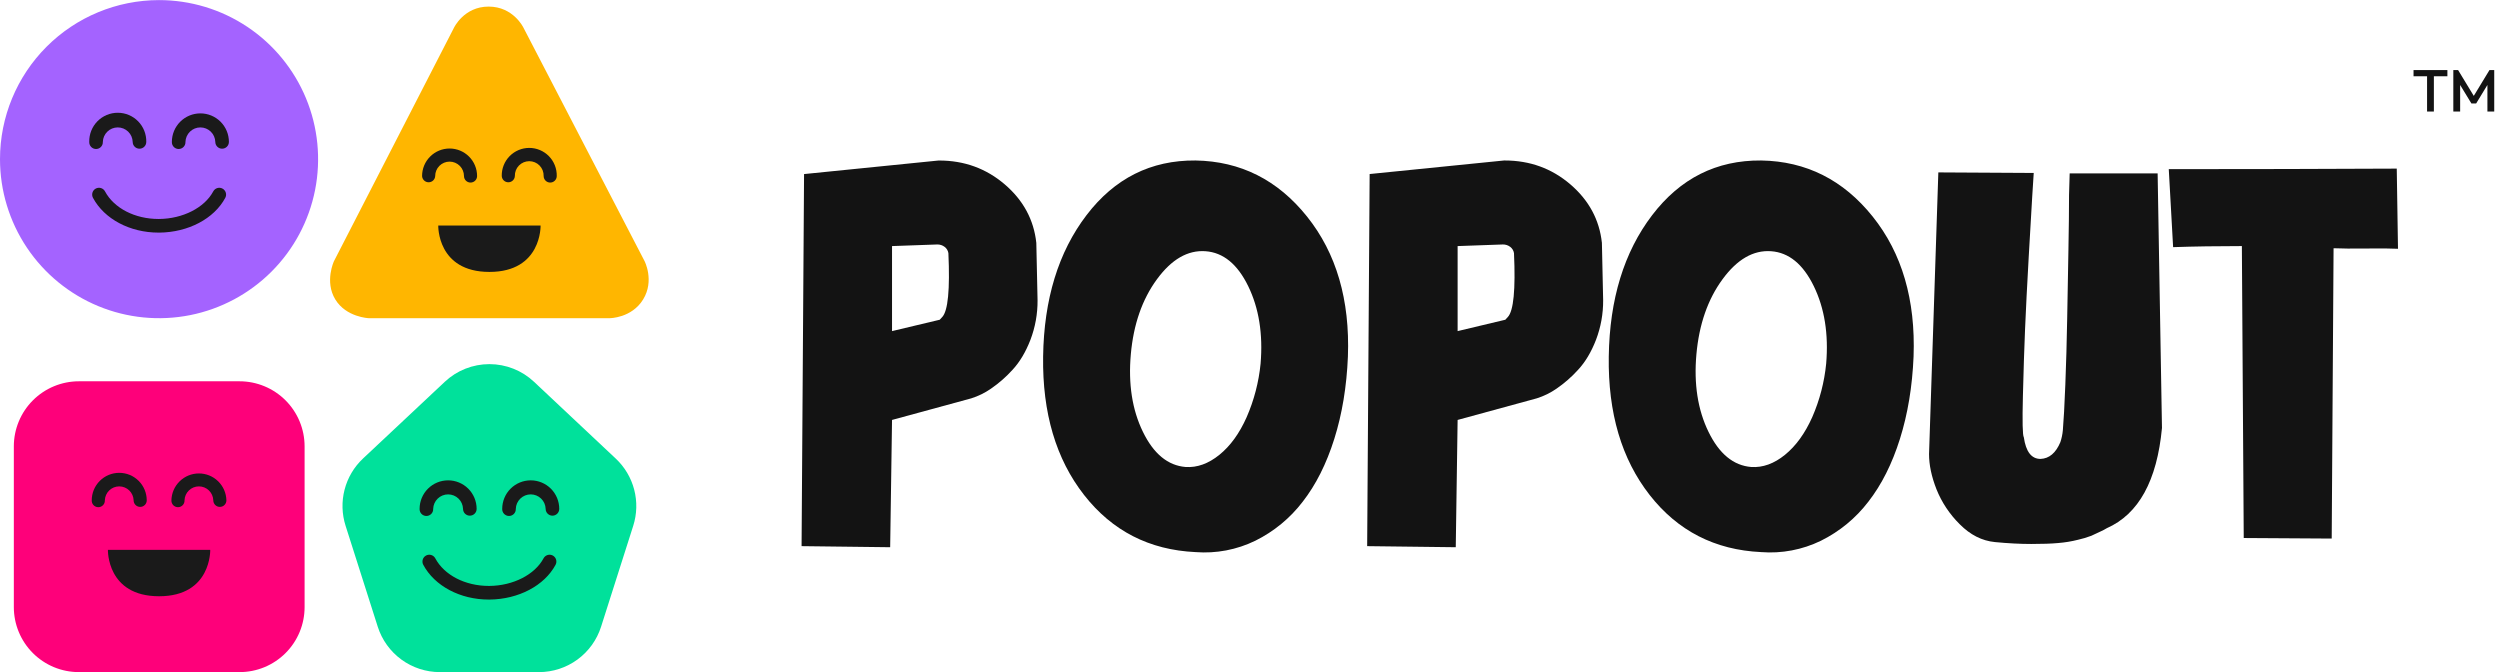 <svg width="1867" height="502" viewBox="0 0 1867 502" fill="none" xmlns="http://www.w3.org/2000/svg">
<path d="M1812.53 83.29V53.186H1817.62V83.29H1812.53ZM1802.43 56.949V52.301H1827.71V56.949H1802.43ZM1832.14 83.29V52.301H1835.69L1848.57 73.506H1846.27L1859.15 52.301H1862.69V83.29H1857.6V61.244L1858.75 61.553L1849.19 77.269H1845.65L1836.08 61.553L1837.24 61.244V83.29H1832.14Z" fill="#131313"/>
<path d="M666.17 313.61L664.78 408.67L598.62 407.86L600.47 130L700.86 119.88H701.33C720.13 119.88 736.463 125.813 750.33 137.68C764.197 149.547 772.06 164.11 773.92 181.37L774.85 224.25C774.925 234.335 773.121 244.346 769.53 253.77C765.977 262.95 761.503 270.433 756.11 276.22C751.337 281.491 745.968 286.189 740.11 290.22C735.573 293.387 730.579 295.842 725.3 297.5L666.17 313.61ZM666.17 183.77V247.27L701.79 238.78L703.64 236.78C707.953 232.193 709.493 216.28 708.26 189.04C707.971 187.191 706.978 185.525 705.49 184.39C703.903 183.165 701.944 182.523 699.94 182.57L666.17 183.77Z" fill="#131313"/>
<path d="M892.85 412.31C858.31 410.69 830.553 396.466 809.58 369.64C788.607 342.813 778.413 308.36 779 266.28C779.62 223.413 790.417 188.223 811.39 160.71C832.363 133.196 859.503 119.576 892.81 119.85C926.43 120.403 954.19 134.36 976.09 161.72C997.99 189.08 1008.17 223.933 1006.62 266.28C1005.7 288.673 1002.31 309.17 996.45 327.77C990.59 346.37 982.723 362.01 972.85 374.69C963.445 386.987 951.336 396.954 937.46 403.82C923.612 410.573 908.211 413.505 892.85 412.31ZM863.94 208.64C852.987 223.606 846.51 242.213 844.51 264.46C842.51 286.706 845.51 306.04 853.51 322.46C861.51 338.906 872.15 347.67 885.43 348.75C894.057 349.303 902.463 346.27 910.65 339.65C918.837 333.03 925.62 323.66 931 311.54C936.549 298.836 940.062 285.337 941.41 271.54C943.257 249.433 940.173 230.153 932.16 213.7C924.147 197.246 913.507 188.55 900.24 187.61C886.987 186.67 874.887 193.68 863.94 208.64Z" fill="#131313"/>
<path d="M1088.55 313.61L1087.16 408.67L1021 407.86L1022.85 129.97L1123.24 119.85H1123.71C1142.52 119.85 1158.85 125.783 1172.71 137.65C1186.57 149.517 1194.43 164.08 1196.3 181.34L1197.23 224.22C1197.3 234.305 1195.5 244.316 1191.91 253.74C1188.36 262.92 1183.88 270.403 1178.49 276.19C1173.72 281.461 1168.35 286.159 1162.49 290.19C1157.95 293.357 1152.96 295.812 1147.68 297.47L1088.55 313.61ZM1088.55 183.77V247.27L1124.17 238.78L1126.02 236.78C1130.34 232.193 1131.88 216.28 1130.65 189.04C1130.36 187.19 1129.36 185.525 1127.87 184.39C1126.28 183.166 1124.32 182.523 1122.32 182.57L1088.55 183.77Z" fill="#131313"/>
<path d="M1315.24 412.31C1280.69 410.69 1252.93 396.466 1231.96 369.64C1210.99 342.813 1200.82 308.36 1201.43 266.28C1202.04 223.413 1212.83 188.223 1233.81 160.71C1254.79 133.196 1281.93 119.576 1315.24 119.85C1348.85 120.403 1376.6 134.36 1398.51 161.72C1420.42 189.08 1430.6 223.933 1429.05 266.28C1428.12 288.673 1424.72 309.17 1418.87 327.77C1413.02 346.37 1405.15 362.01 1395.27 374.69C1385.86 386.987 1373.76 396.954 1359.88 403.82C1346.02 410.58 1330.61 413.511 1315.24 412.31ZM1286.32 208.64C1275.37 223.606 1268.9 242.213 1266.89 264.46C1264.88 286.706 1267.88 306.04 1275.89 322.46C1283.89 338.906 1294.53 347.67 1307.81 348.75C1316.48 349.303 1324.88 346.27 1333.03 339.65C1341.18 333.03 1347.96 323.66 1353.38 311.54C1358.93 298.836 1362.44 285.337 1363.79 271.54C1365.64 249.433 1362.56 230.153 1354.54 213.7C1346.52 197.246 1335.88 188.55 1322.62 187.61C1309.36 186.67 1297.26 193.68 1286.32 208.64Z" fill="#131313"/>
<path d="M1516.94 406.24C1508.62 406.24 1499.6 405.77 1489.88 404.83C1480.16 403.89 1471.37 399.44 1463.51 391.48C1456 384.066 1450.09 375.185 1446.16 365.39C1442.46 355.95 1440.61 347.187 1440.61 339.1L1447.55 128.75L1518.79 129.16C1518.48 133.747 1518.1 139.747 1517.64 147.16C1517.18 154.573 1516.33 169.203 1515.09 191.05C1513.86 212.89 1512.93 231.09 1512.32 245.65C1511.71 260.21 1511.17 276.993 1510.7 296C1510.23 315.007 1510.46 325.187 1511.39 326.54C1512.93 337.327 1517.09 342.72 1523.88 342.72C1530.36 342.453 1535.3 338.273 1538.69 330.18C1539.65 327.295 1540.27 324.308 1540.54 321.28C1541.15 314.267 1541.77 302.933 1542.39 287.28C1543.01 271.627 1543.47 255.11 1543.78 237.73C1544.08 220.33 1544.39 203.33 1544.7 186.73C1545.01 170.13 1545.17 156.443 1545.16 145.67L1545.63 129.49H1611.32L1614.56 319.61C1610.86 358.99 1597.14 383.933 1573.39 394.44C1571.9 395.348 1570.35 396.16 1568.76 396.87C1565.98 398.203 1563.67 399.283 1561.82 400.11C1558.56 401.346 1555.22 402.349 1551.82 403.11C1546.96 404.333 1542.01 405.146 1537.02 405.54C1531.97 406.007 1525.27 406.24 1516.94 406.24Z" fill="#131313"/>
<path d="M1674.23 183.77C1655.73 183.77 1638.61 184.036 1622.88 184.57L1619.64 126.33C1678.86 126.33 1735.61 126.193 1789.9 125.92L1790.82 185.79C1785.57 185.523 1777.71 185.457 1767.23 185.59C1756.75 185.723 1748.58 185.653 1742.71 185.38L1741.32 402.2L1675.62 401.79L1674.23 183.77Z" fill="#131313"/>
<path fill-rule="evenodd" clip-rule="evenodd" d="M118.72 0.07C142.215 0.058 165.185 7.014 184.726 20.058C204.267 33.102 219.501 51.648 228.5 73.351C237.5 95.053 239.861 118.937 235.286 141.982C230.71 165.027 219.403 186.197 202.795 202.815C186.187 219.433 165.023 230.753 141.981 235.342C118.939 239.931 95.054 237.584 73.346 228.597C51.638 219.61 33.083 204.387 20.027 184.854C6.971 165.321 0.002 142.354 0 118.86C0.008 87.369 12.516 57.17 34.777 34.896C57.037 12.622 87.23 0.096 118.72 0.07Z" fill="#A463FF"/>
<path fill-rule="evenodd" clip-rule="evenodd" d="M339 20.77C339 20.77 346.4 4.92 364.9 4.92C383.4 4.92 390.9 20.65 390.9 20.65L481.33 194.94C481.33 194.94 488.91 209.5 480.33 223.56C471.75 237.62 455.33 237.62 455.33 237.62H275.33C275.33 237.62 258.53 236.96 250.4 223.62C242.27 210.28 249.4 195.06 249.4 195.06L339 20.77Z" fill="#FFB600"/>
<path fill-rule="evenodd" clip-rule="evenodd" d="M178.9 284.75C191.78 284.755 204.131 289.874 213.238 298.982C222.346 308.089 227.465 320.44 227.47 333.32V453.41C227.467 459.785 226.209 466.097 223.766 471.986C221.324 477.875 217.746 483.225 213.235 487.731C208.725 492.236 203.371 495.809 197.48 498.246C191.589 500.682 185.275 501.934 178.9 501.93H58.9C52.525 501.934 46.211 500.682 40.32 498.246C34.429 495.809 29.075 492.236 24.565 487.731C20.054 483.225 16.476 477.875 14.034 471.986C11.591 466.097 10.333 459.785 10.33 453.41V333.32C10.335 320.44 15.454 308.089 24.562 298.982C33.669 289.874 46.02 284.755 58.9 284.75H178.9Z" fill="#FE007A"/>
<path fill-rule="evenodd" clip-rule="evenodd" d="M332.15 285.14C341.176 276.655 353.097 271.932 365.485 271.932C377.873 271.932 389.794 276.655 398.82 285.14L459.82 342.45C466.523 348.733 471.308 356.788 473.621 365.679C475.934 374.571 475.681 383.936 472.89 392.69L448.89 468.02C445.757 477.865 439.571 486.458 431.229 492.555C422.888 498.651 412.822 501.934 402.49 501.93H328.49C318.155 501.935 308.087 498.649 299.744 492.548C291.402 486.448 285.219 477.85 282.09 468L258.09 392.67C255.292 383.923 255.028 374.562 257.328 365.671C259.629 356.78 264.4 348.722 271.09 342.43L332.15 285.14Z" fill="#00E19B"/>
<path d="M403.71 168.41H327.29C327.29 168.41 326.29 203.07 365.5 203.07C404.71 203.07 403.71 168.41 403.71 168.41Z" fill="#1A1A1A"/>
<path d="M410.89 136.34C410.247 136.342 409.61 136.216 409.016 135.971C408.421 135.726 407.881 135.366 407.426 134.911C406.971 134.457 406.61 133.918 406.363 133.324C406.117 132.73 405.99 132.093 405.99 131.45C406.034 130.012 405.788 128.579 405.268 127.237C404.748 125.895 403.964 124.671 402.961 123.638C401.959 122.605 400.76 121.783 399.435 121.222C398.109 120.661 396.684 120.372 395.245 120.372C393.806 120.372 392.381 120.661 391.056 121.222C389.73 121.783 388.531 122.605 387.529 123.638C386.527 124.671 385.742 125.895 385.222 127.237C384.702 128.579 384.456 130.012 384.5 131.45C384.443 132.71 383.902 133.9 382.991 134.771C382.079 135.643 380.866 136.129 379.605 136.129C378.344 136.129 377.131 135.643 376.219 134.771C375.308 133.9 374.767 132.71 374.71 131.45C374.65 128.715 375.136 125.996 376.141 123.452C377.146 120.908 378.649 118.59 380.562 116.634C382.475 114.679 384.759 113.125 387.28 112.064C389.802 111.003 392.51 110.457 395.245 110.457C397.981 110.457 400.689 111.003 403.21 112.064C405.731 113.125 408.016 114.679 409.928 116.634C411.841 118.59 413.344 120.908 414.349 123.452C415.354 125.996 415.84 128.715 415.78 131.45C415.78 132.092 415.654 132.728 415.408 133.322C415.162 133.915 414.802 134.454 414.348 134.908C413.894 135.362 413.355 135.722 412.761 135.968C412.168 136.214 411.532 136.34 410.89 136.34Z" fill="#1A1A1A"/>
<path d="M351.39 136.34C350.748 136.34 350.112 136.214 349.519 135.968C348.925 135.722 348.386 135.362 347.932 134.908C347.478 134.454 347.118 133.915 346.872 133.321C346.626 132.728 346.5 132.092 346.5 131.45C346.5 128.599 345.367 125.865 343.351 123.849C341.335 121.833 338.601 120.7 335.75 120.7C332.899 120.7 330.165 121.833 328.149 123.849C326.133 125.865 325 128.599 325 131.45C324.943 132.71 324.402 133.9 323.491 134.771C322.579 135.642 321.366 136.129 320.105 136.129C318.844 136.129 317.631 135.642 316.719 134.771C315.807 133.9 315.267 132.71 315.21 131.45C315.21 126.003 317.374 120.778 321.226 116.926C325.078 113.074 330.302 110.91 335.75 110.91C341.197 110.91 346.422 113.074 350.274 116.926C354.126 120.778 356.29 126.003 356.29 131.45C356.29 132.093 356.163 132.73 355.917 133.324C355.67 133.918 355.309 134.457 354.854 134.911C354.399 135.366 353.859 135.726 353.264 135.971C352.67 136.216 352.033 136.341 351.39 136.34Z" fill="#1A1A1A"/>
<path d="M157 410.62H80.59C80.59 410.62 79.59 445.28 118.8 445.28C158.01 445.28 157 410.62 157 410.62Z" fill="#1A1A1A"/>
<path d="M164.19 378.55C163.547 378.55 162.909 378.423 162.315 378.177C161.72 377.931 161.18 377.57 160.725 377.115C160.27 376.66 159.909 376.12 159.663 375.525C159.417 374.931 159.29 374.294 159.29 373.65C159.205 370.857 158.035 368.207 156.03 366.262C154.024 364.316 151.339 363.228 148.545 363.228C145.751 363.228 143.066 364.316 141.06 366.262C139.055 368.207 137.885 370.857 137.8 373.65C137.83 374.312 137.725 374.972 137.493 375.592C137.26 376.212 136.905 376.779 136.447 377.257C135.99 377.736 135.44 378.117 134.831 378.377C134.222 378.637 133.567 378.772 132.905 378.772C132.243 378.772 131.588 378.637 130.979 378.377C130.37 378.117 129.82 377.736 129.363 377.257C128.905 376.779 128.55 376.212 128.317 375.592C128.085 374.972 127.98 374.312 128.01 373.65C128.128 368.283 130.344 363.174 134.182 359.42C138.02 355.666 143.176 353.563 148.545 353.563C153.914 353.563 159.07 355.666 162.908 359.42C166.746 363.174 168.962 368.283 169.08 373.65C169.081 374.293 168.956 374.93 168.711 375.525C168.465 376.119 168.106 376.659 167.651 377.115C167.197 377.57 166.658 377.931 166.064 378.177C165.47 378.423 164.833 378.55 164.19 378.55Z" fill="#1A1A1A"/>
<path d="M104.69 378.55C104.047 378.55 103.409 378.423 102.815 378.177C102.22 377.931 101.68 377.57 101.225 377.115C100.77 376.66 100.409 376.12 100.163 375.525C99.917 374.931 99.79 374.293 99.79 373.65C99.705 370.857 98.535 368.207 96.53 366.261C94.524 364.316 91.839 363.228 89.045 363.228C86.251 363.228 83.566 364.316 81.56 366.261C79.555 368.207 78.385 370.857 78.3 373.65C78.33 374.311 78.225 374.972 77.993 375.592C77.76 376.212 77.405 376.778 76.947 377.257C76.49 377.735 75.94 378.116 75.331 378.377C74.722 378.637 74.067 378.771 73.405 378.771C72.743 378.771 72.088 378.637 71.479 378.377C70.87 378.116 70.32 377.735 69.863 377.257C69.405 376.778 69.05 376.212 68.817 375.592C68.585 374.972 68.48 374.311 68.51 373.65C68.51 368.202 70.674 362.978 74.526 359.126C78.378 355.274 83.602 353.11 89.05 353.11C94.498 353.11 99.722 355.274 103.574 359.126C107.426 362.978 109.59 368.202 109.59 373.65C109.59 374.293 109.463 374.931 109.217 375.525C108.971 376.12 108.61 376.66 108.155 377.115C107.7 377.57 107.16 377.931 106.565 378.177C105.971 378.423 105.333 378.55 104.69 378.55Z" fill="#1A1A1A"/>
<path d="M118.34 173.71C97.03 173.71 77.86 163.55 69.42 147.71C69.106 147.119 68.912 146.472 68.848 145.806C68.784 145.14 68.852 144.468 69.048 143.828C69.244 143.188 69.564 142.593 69.99 142.077C70.416 141.561 70.939 141.134 71.53 140.82C72.121 140.506 72.768 140.312 73.434 140.248C74.1 140.184 74.772 140.252 75.412 140.448C76.052 140.644 76.647 140.964 77.163 141.39C77.679 141.816 78.106 142.339 78.42 142.93C85.12 155.47 100.77 163.53 118.37 163.53H118.8C136.49 163.4 152.75 155.13 159.25 142.94C159.884 141.746 160.966 140.854 162.258 140.458C163.55 140.062 164.947 140.196 166.14 140.83C167.333 141.464 168.226 142.546 168.622 143.838C169.018 145.13 168.884 146.526 168.25 147.72C159.92 163.34 140.55 173.53 118.91 173.72L118.34 173.71Z" fill="#1A1A1A"/>
<path d="M165.87 111.05C165.202 111.051 164.541 110.921 163.924 110.666C163.307 110.411 162.747 110.037 162.275 109.565C161.803 109.093 161.429 108.532 161.174 107.916C160.919 107.299 160.789 106.637 160.79 105.97C160.703 103.072 159.491 100.322 157.41 98.302C155.33 96.283 152.544 95.154 149.645 95.154C146.746 95.154 143.96 96.283 141.88 98.302C139.799 100.322 138.587 103.072 138.5 105.97C138.53 106.655 138.422 107.34 138.18 107.982C137.939 108.624 137.57 109.211 137.096 109.707C136.622 110.203 136.052 110.597 135.421 110.867C134.79 111.136 134.111 111.275 133.425 111.275C132.739 111.275 132.06 111.136 131.429 110.867C130.798 110.597 130.228 110.203 129.754 109.707C129.28 109.211 128.911 108.624 128.67 107.982C128.428 107.34 128.32 106.655 128.35 105.97C128.35 100.321 130.594 94.903 134.589 90.908C138.583 86.914 144.001 84.67 149.65 84.67C155.299 84.67 160.717 86.914 164.711 90.908C168.706 94.903 170.95 100.321 170.95 105.97C170.95 107.317 170.415 108.609 169.462 109.562C168.509 110.515 167.217 111.05 165.87 111.05Z" fill="#1A1A1A"/>
<path d="M104.17 111.05C103.503 111.051 102.841 110.921 102.224 110.666C101.607 110.411 101.047 110.037 100.575 109.565C100.103 109.093 99.729 108.533 99.474 107.916C99.219 107.299 99.089 106.637 99.09 105.97C99.003 103.072 97.791 100.322 95.71 98.302C93.63 96.283 90.844 95.154 87.945 95.154C85.046 95.154 82.26 96.283 80.18 98.302C78.099 100.322 76.887 103.072 76.8 105.97C76.83 106.655 76.722 107.34 76.48 107.982C76.239 108.624 75.87 109.211 75.396 109.707C74.922 110.203 74.352 110.597 73.721 110.867C73.09 111.136 72.411 111.275 71.725 111.275C71.039 111.275 70.36 111.136 69.729 110.867C69.098 110.597 68.528 110.203 68.054 109.707C67.58 109.211 67.211 108.624 66.97 107.982C66.728 107.34 66.62 106.655 66.65 105.97C66.589 103.135 67.094 100.316 68.136 97.678C69.179 95.041 70.738 92.638 72.721 90.611C74.705 88.584 77.073 86.974 79.687 85.874C82.302 84.775 85.109 84.209 87.945 84.209C90.781 84.209 93.588 84.775 96.203 85.874C98.817 86.974 101.185 88.584 103.169 90.611C105.152 92.638 106.711 95.041 107.754 97.678C108.796 100.316 109.301 103.135 109.24 105.97C109.241 106.637 109.111 107.297 108.857 107.913C108.603 108.53 108.23 109.09 107.759 109.562C107.288 110.033 106.728 110.408 106.113 110.663C105.497 110.919 104.837 111.05 104.17 111.05Z" fill="#1A1A1A"/>
<path d="M365 447.76C343.69 447.76 324.52 437.61 316.08 421.76C315.445 420.567 315.31 419.17 315.705 417.877C316.099 416.584 316.992 415.5 318.185 414.865C319.379 414.23 320.775 414.095 322.069 414.49C323.362 414.885 324.445 415.777 325.08 416.97C331.78 429.51 347.43 437.57 365.03 437.57H365.46C383.15 437.44 399.41 429.16 405.91 416.97C406.545 415.777 407.629 414.885 408.922 414.49C410.215 414.095 411.612 414.23 412.805 414.865C413.999 415.5 414.891 416.584 415.286 417.877C415.68 419.17 415.545 420.567 414.91 421.76C406.58 437.37 387.21 447.56 365.57 447.76H365Z" fill="#1A1A1A"/>
<path d="M412.57 385.1C411.902 385.101 411.241 384.971 410.624 384.716C410.007 384.461 409.447 384.087 408.975 383.615C408.503 383.143 408.129 382.582 407.874 381.965C407.619 381.348 407.489 380.687 407.49 380.02C407.403 377.122 406.191 374.371 404.11 372.352C402.03 370.333 399.244 369.204 396.345 369.204C393.446 369.204 390.66 370.333 388.58 372.352C386.499 374.371 385.287 377.122 385.2 380.02C385.23 380.705 385.122 381.39 384.88 382.032C384.639 382.674 384.27 383.261 383.796 383.757C383.322 384.252 382.752 384.647 382.121 384.917C381.49 385.186 380.811 385.325 380.125 385.325C379.439 385.325 378.76 385.186 378.129 384.917C377.498 384.647 376.928 384.252 376.454 383.757C375.98 383.261 375.611 382.674 375.37 382.032C375.128 381.39 375.019 380.705 375.05 380.02C375.05 374.371 377.294 368.953 381.289 364.958C385.283 360.964 390.701 358.72 396.35 358.72C401.999 358.72 407.417 360.964 411.411 364.958C415.406 368.953 417.65 374.371 417.65 380.02C417.65 381.367 417.115 382.659 416.162 383.612C415.209 384.565 413.917 385.1 412.57 385.1Z" fill="#1A1A1A"/>
<path d="M350.87 385.1C350.203 385.101 349.541 384.971 348.924 384.716C348.308 384.461 347.747 384.087 347.275 383.615C346.803 383.143 346.429 382.582 346.174 381.965C345.919 381.348 345.789 380.687 345.79 380.02C345.703 377.122 344.491 374.371 342.41 372.352C340.33 370.333 337.544 369.204 334.645 369.204C331.746 369.204 328.96 370.333 326.88 372.352C324.799 374.371 323.587 377.122 323.5 380.02C323.53 380.705 323.422 381.39 323.18 382.032C322.939 382.674 322.57 383.261 322.096 383.757C321.622 384.252 321.052 384.647 320.421 384.917C319.79 385.186 319.111 385.325 318.425 385.325C317.739 385.325 317.06 385.186 316.429 384.917C315.798 384.647 315.228 384.252 314.754 383.757C314.28 383.261 313.911 382.674 313.67 382.032C313.428 381.39 313.32 380.705 313.35 380.02C313.35 374.371 315.594 368.953 319.589 364.958C323.583 360.964 329.001 358.72 334.65 358.72C340.299 358.72 345.717 360.964 349.711 364.958C353.706 368.953 355.95 374.371 355.95 380.02C355.95 380.687 355.819 381.347 355.563 381.964C355.308 382.58 354.934 383.14 354.462 383.612C353.99 384.084 353.43 384.458 352.814 384.713C352.198 384.968 351.537 385.1 350.87 385.1Z" fill="#1A1A1A"/>
</svg>
